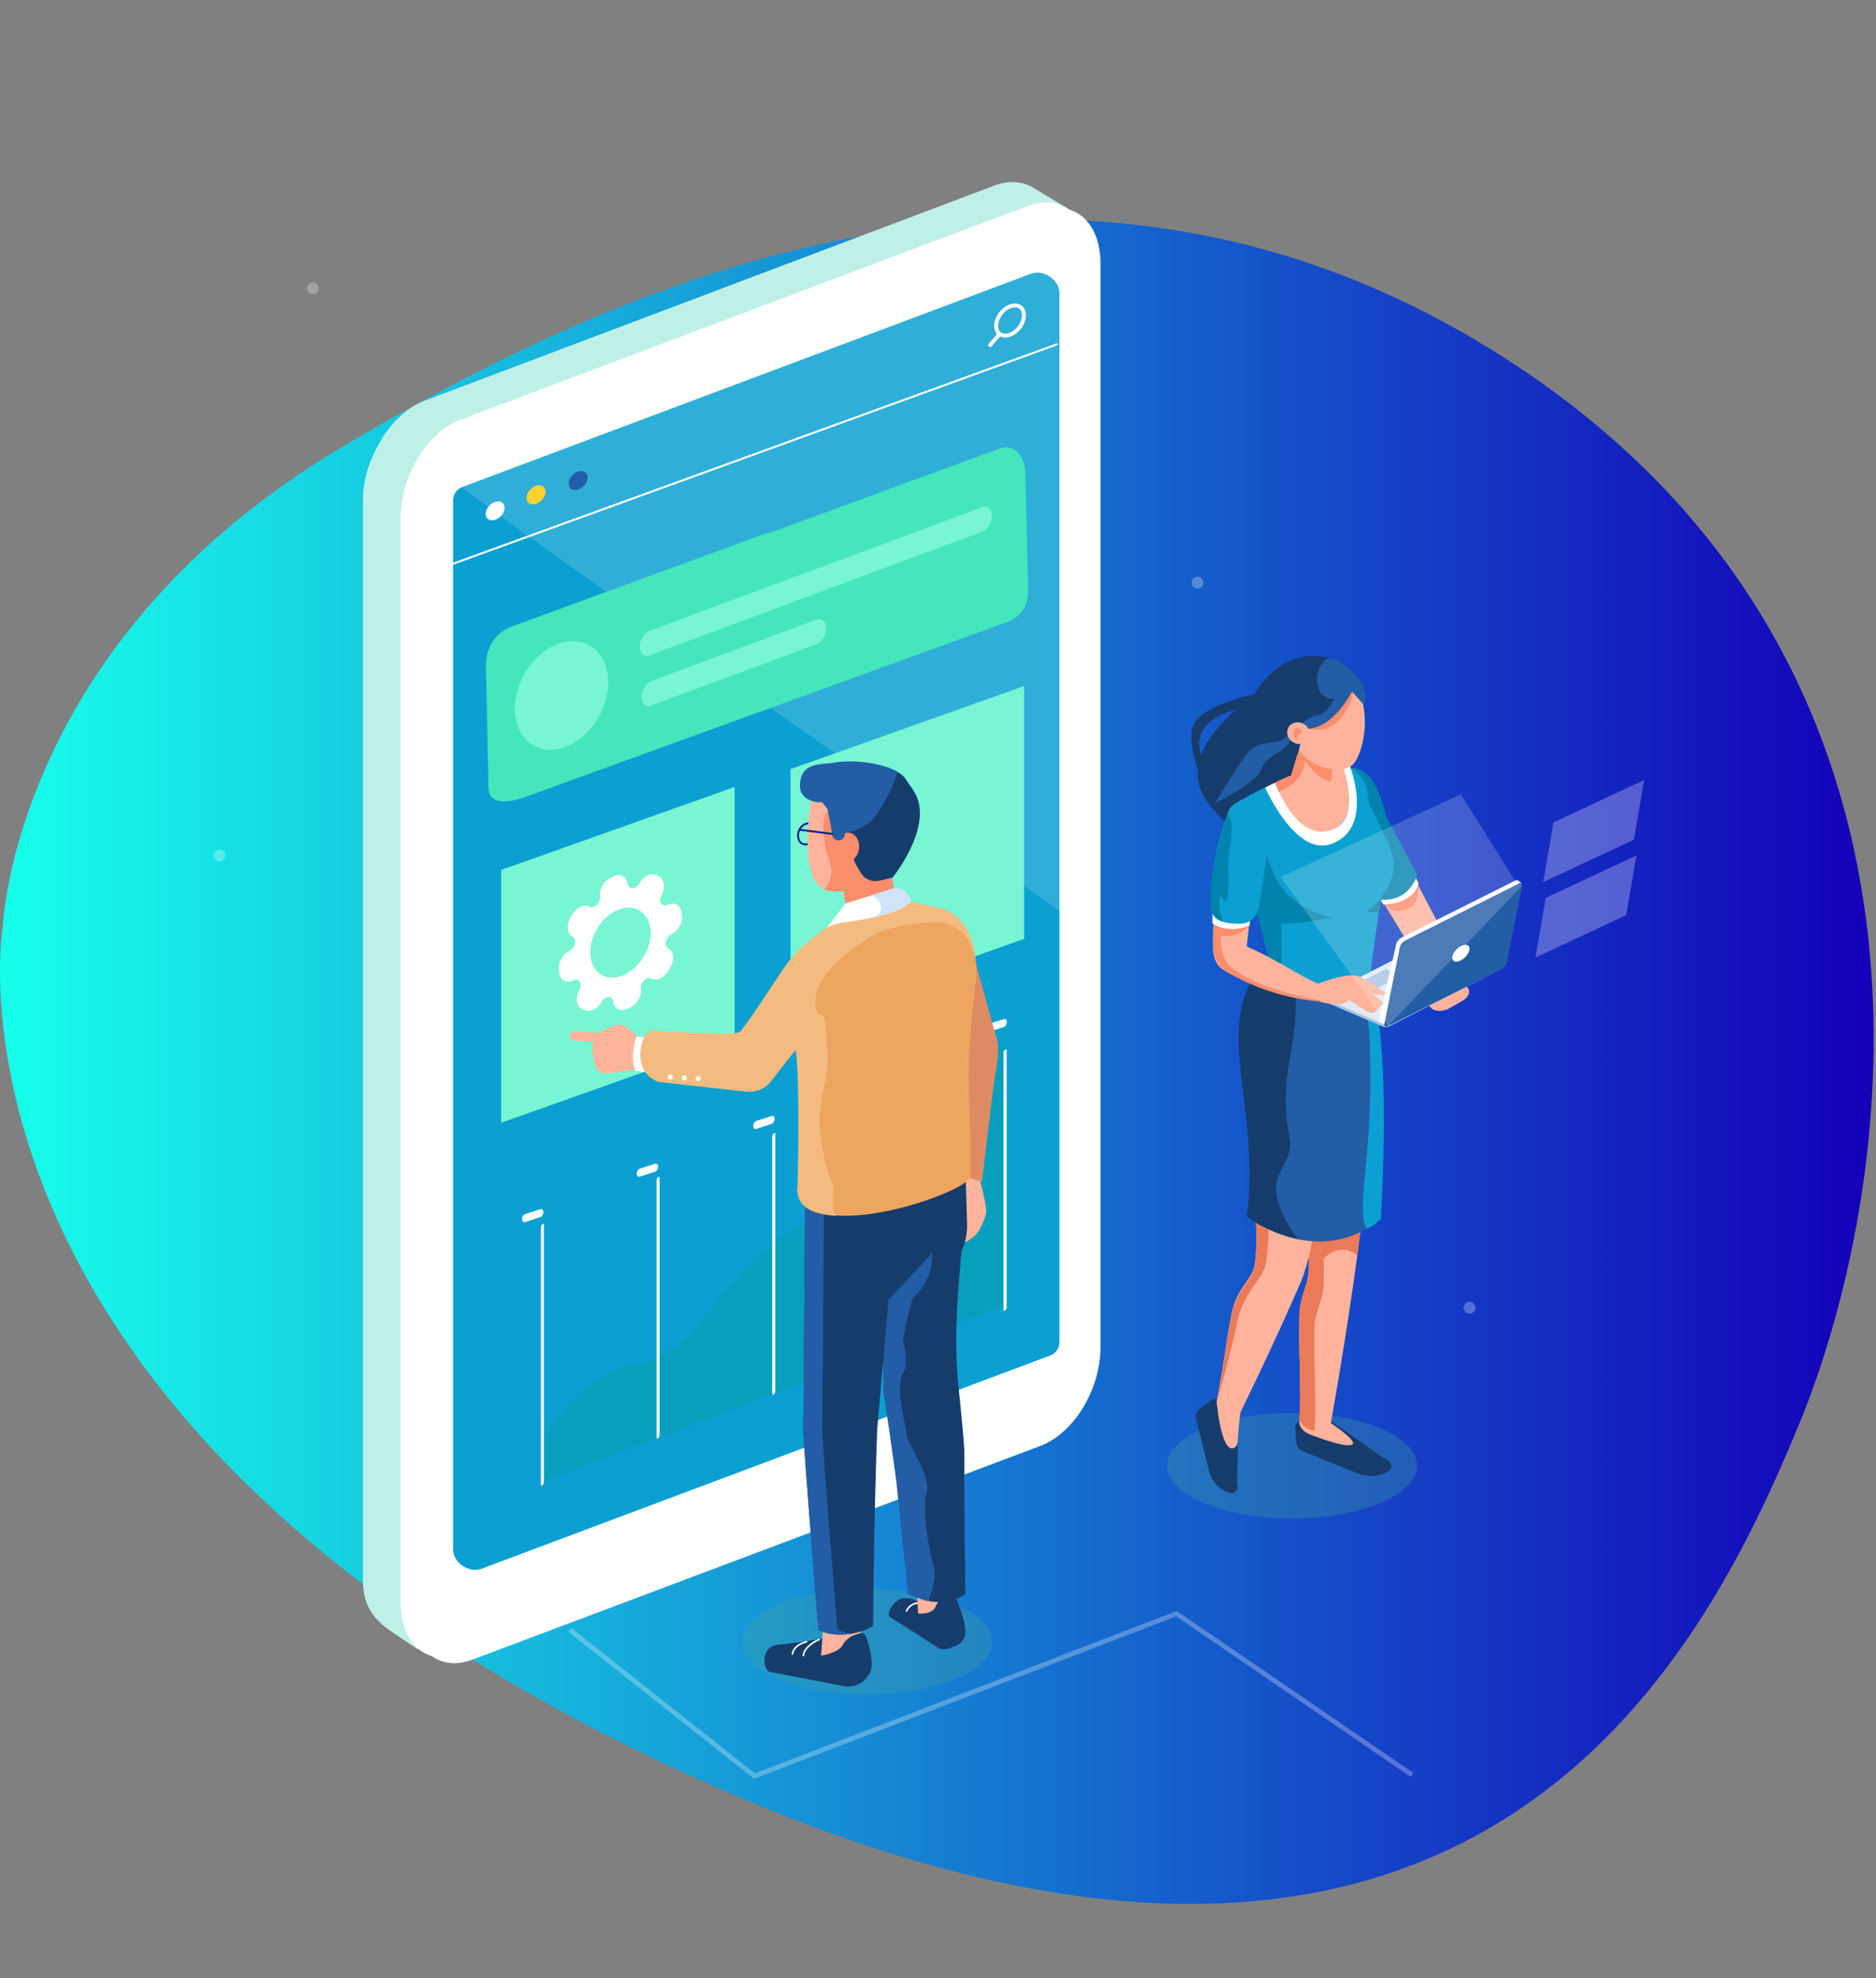 <?xml version="1.0" encoding="utf-8"?>
<!-- Generator: Adobe Illustrator 16.0.0, SVG Export Plug-In . SVG Version: 6.00 Build 0)  -->
<!DOCTYPE svg PUBLIC "-//W3C//DTD SVG 1.1//EN" "http://www.w3.org/Graphics/SVG/1.1/DTD/svg11.dtd">
<svg version="1.1" id="Ebene_1" xmlns="http://www.w3.org/2000/svg" xmlns:xlink="http://www.w3.org/1999/xlink" x="0px" y="0px"
	 width="740px" height="780px" viewBox="0 0 740 780" enable-background="new 0 0 740 780" xml:space="preserve">
<rect x="0" y="0" width="740" height="780" fill="#808080" stroke="none"/>
<linearGradient id="SVGID_1_" gradientUnits="userSpaceOnUse" x1="4.882812e-04" y1="418.631" x2="739.075" y2="418.631">
	<stop  offset="0" style="stop-color:#17FFEB"/>
	<stop  offset="1" style="stop-color:#1400B9"/>
</linearGradient>
<path fill-rule="evenodd" clip-rule="evenodd" fill="url(#SVGID_1_)" d="M1.053,365.658c0,0-33.182,196.394,272.983,335.301
	c306.162,138.91,397.512-47.22,435.545-139.193c38.033-91.973,70.265-297.874-112.064-418.011
	c-182.33-120.137-369.482-22.32-461.513,31.864C5.059,252.712,1.053,365.658,1.053,365.658z"/>
<g>
	<path fill="none" stroke="#FFFFFF" stroke-width="2.33" stroke-miterlimit="10" d="M237.916,522.448"/>
</g>
<path fill="#BEF0E8" d="M143.162,197.244c0-8.49,2.95-17.244,7.665-24.407l-0.118-0.08c4.379-6.776,10.339-12.167,16.904-14.628
	l224.493-84.157c5.679-2.127,10.9-1.726,15.04,0.678l13.607,8.606l-4.298,438.786c0,0.284-0.039,0.473-0.106,0.592
	c-0.082,16.284-10.948,33.504-24.346,38.524L164.762,650.34L155,643.764c-7.424-5.025-11.837-10.178-11.837-20.927V197.244z"/>
<path fill="#BEF0E8" d="M305.62,278.836c0,0,122.923,269.099,122.511,252.402l-6.116-448.516l-14.553-8.783
	c-4.246-2.479-9.53-2.916-15.214-0.771l-224.717,84.829c-6.572,2.48-12.458,7.959-16.713,14.861L305.62,278.836z"/>
<path fill="#FFFFFF" d="M181.851,652.235l223.94-84.238c13.448-5.042,23.796-22.455,23.796-38.795V101.588
	c0-16.337-10.615-25.453-24.062-20.412l-223.816,84.259c-13.448,5.042-23.673,22.474-23.673,38.812v427.616
	C158.035,648.202,168.403,657.276,181.851,652.235z"/>
<path fill="#FFFFFF" d="M186.341,654.43l223.94-84.239c13.447-5.039,23.799-22.456,23.799-38.792V103.783
	c0-16.338-10.618-25.452-24.064-20.412L186.199,167.63c-13.448,5.041-23.673,22.474-23.673,38.812V634.06
	C162.525,650.396,172.894,659.473,186.341,654.43z"/>
<path fill="#0BA0D1" d="M178.706,197.37c0-2.453,1.436-4.502,3.767-5.376l224.126-84.019c5.021-1.883,11.301,2.37,11.301,7.654
	v370.679l0,0v42.86c0,2.452-1.437,4.501-3.769,5.374l-224.125,84.021c-5.023,1.883-11.301-2.37-11.301-7.653V240.228l0,0V197.37z"/>
<path opacity="0.15" fill="#FFFFFF" d="M182.472,191.994l97.332-36.486l126.795-47.532c5.021-1.883,11.301,2.37,11.301,7.654
	v243.527C417.899,359.157,180.141,192.868,182.472,191.994z"/>
<line fill="none" stroke="#FFFFFF" stroke-width="0.791" stroke-linecap="round" stroke-linejoin="round" stroke-miterlimit="10" x1="416.878" y1="135.785" x2="178.68" y2="222.311"/>
<path fill="#225DA6" d="M224.306,190.89c0.122,1.916,1.896,2.833,3.96,2.049c2.064-0.784,3.639-2.972,3.516-4.888
	c-0.123-1.917-1.897-2.833-3.961-2.05C225.757,186.785,224.183,188.973,224.306,190.89z"/>
<path fill="#FED32E" d="M207.706,196.523c0.122,1.916,1.896,2.833,3.959,2.049c2.065-0.784,3.64-2.973,3.517-4.888
	c-0.123-1.915-1.896-2.833-3.961-2.049C209.157,192.419,207.583,194.607,207.706,196.523z"/>
<path fill="#FFFFFF" d="M191.578,202.856c0.123,1.916,1.896,2.833,3.961,2.048c2.064-0.783,3.638-2.972,3.515-4.887
	c-0.122-1.916-1.896-2.833-3.959-2.049C193.029,198.752,191.455,200.94,191.578,202.856z"/>
<path fill="none" stroke="#FFFFFF" stroke-width="1.53" stroke-linecap="round" stroke-linejoin="round" stroke-miterlimit="10" d="
	M392.933,128.477c0,3.087,2.454,4.661,5.479,3.514c3.027-1.146,5.481-4.579,5.481-7.666c0-3.088-2.454-4.661-5.481-3.515
	C395.387,121.957,392.933,125.389,392.933,128.477z"/>
<line fill="none" stroke="#FFFFFF" stroke-width="1.53" stroke-linecap="round" stroke-linejoin="round" stroke-miterlimit="10" x1="393.879" y1="132.214" x2="390.557" y2="136.083"/>
<ellipse opacity="0.32" fill="#42A19E" cx="509.657" cy="577.951" rx="49.308" ry="20.797"/>
<ellipse opacity="0.32" fill="#42A19E" cx="342.044" cy="647.357" rx="49.307" ry="20.797"/>
<g>
	<path fill="#163C6B" d="M487.979,584.41l0.54-26.567c-0.622-2.505-3.983-3.023-6.655-5.368c-1.201-1.054-2.912-1.156-4.087-0.3
		l-2.534,1.848c-3.76,2.534-3.956,3.287-3.134,6.596l4.872,19.643c0.82,3.309,3.787,6.881,6.594,7.939l0.795,0.301
		C487.175,589.558,488.8,587.719,487.979,584.41z"/>
	<path fill="#FFB39C" d="M479.965,553.096c0,0,1.453,16.95,5.608,17.982c0,0,2.664,0.657,2.749-3.637
		c0.09-4.29,1.199-12.607,1.199-12.607L479.965,553.096z"/>
	<path fill="#163C6B" d="M545.707,574.854l-20.405-14.328c-2.605-1.051-8.126-1.191-11.759-0.51
		c-1.63,0.305-2.701,1.602-2.604,3.068l0.213,3.159c0.124,4.556,0.688,5.178,4.126,6.567l20.42,8.244
		c3.439,1.388,8.343,1.229,10.895-0.354l0.724-0.449C549.871,578.674,549.147,576.241,545.707,574.854z"/>
	<path fill="#FFB39C" d="M512.536,560.797c0.215,5.771,11.947,7.85,12.171,1.993c11.732-67.184,16.062-104.079,18.783-161.544
		l-35.906-30.225c2.896,49.879,9.465,88.495,8.576,131.562c-0.115,5.582-3.219,10.367-3.528,15.734
		C511.989,529.462,513.499,549.95,512.536,560.797z"/>
	<path fill="#EB7A59" d="M518.588,522.374c0.311-5.366,3.412-10.151,3.527-15.734c0.893-43.066-5.678-81.681-8.576-131.561
		l-5.955-5.957c2.896,49.879,9.465,88.495,8.576,131.562c-0.115,5.581-3.219,10.366-3.528,15.734
		c-0.643,11.144,0.867,31.633-0.096,42.479c0.107,2.86,3.042,4.812,6.006,5.341C519.397,553.25,517.957,533.312,518.588,522.374z"/>
	<path fill="#FFB39C" d="M480.113,551.643c-1.276,5.064,5.924,9.961,9.146,5.412c9.687-19.949,16.778-35.319,23.373-50.393
		c4.997-11.418,6.069-25.068,8.162-38.771c4.997-32.685-28.777-40.932-27.092-7.712c0.688,13.577,2.963,24.461,1.291,38.011
		c-0.81,6.558-7.075,9.021-9.241,20.035C483.552,529.413,483.119,535.659,480.113,551.643z"/>
	<path fill="#EB7A59" d="M487.959,521.619c2.496-12.695,10.623-16.917,11.557-24.473c1.928-15.616,0.361-25.823-0.43-41.469
		c-0.318-6.27,0.463-11.249,1.962-15.043c-4.548,2.507-7.906,8.961-7.346,20.002c0.688,13.576,2.963,24.463,1.291,38.01
		c-0.81,6.557-7.075,9.021-9.241,20.038c-2.2,11.188-2.633,17.433-5.639,33.418C479.389,554.971,485.527,533.979,487.959,521.619z"
		/>
	<path fill="#FFB39C" d="M516.16,565.386c0,0,14.59,5.952,17.23,4.208c2.23-1.469-8.564-8.524-8.564-8.524L516.16,565.386z"/>
	<path fill="#EB7A59" d="M535.374,495.188c0,0-5.493-6.28-13.595,1.313l-1.651-2.271l2.07-10.683l14.541,0.994L535.374,495.188z"/>
	<polygon fill="#FFB39C" points="548.335,328.029 572.845,374.685 563.413,385.024 530.967,331.699 	"/>
	<path fill="#FA8D6C" d="M546.035,356.447l13.355-6.823c0,0,1.092,7.275-4.863,9.114
		C548.572,360.578,546.035,356.447,546.035,356.447z"/>
	<path fill="#FFFFFF" d="M545.667,356.649c0,0,11.518,0.302,13.894-8.333l-3.554-7.151l-14.975,7.899L545.667,356.649z"/>
	<path fill="#163C6B" d="M495.021,273.757c0,0-18.972,3.712-23.629,10.978c-4.655,7.266,3.58,25.189,3.58,25.189v-9.362
		c0,0-10.96-18.007,19.306-21.954C514.6,275.958,495.021,273.757,495.021,273.757z"/>
	<path fill="#163C6B" d="M494.667,274.31c0,0-31.296,20.261-19.694,39.884c11.604,19.624,43.053,28.074,43.053,28.074l12.782-65.913
		L494.667,274.31z"/>
	<path fill="#0283AD" d="M532.729,302.812c6.919-0.488,11.165,7.112,14.107,19.229l12.181,22.889c0,0-3.799,15.53-23.178,7.669
		C509,341.711,532.729,302.812,532.729,302.812z"/>
	<path fill="#225DA6" d="M500.873,386.02c-14.836,25.338-2.895,49.202-9.068,93.644c0,0,27.561,21.592,52.854,0.972l-1.169-95.86
		L500.873,386.02z"/>
	<path fill="#0BA0D1" d="M539.022,484.542c4.03-1.706,3.712-2.422,5.637-3.907c1.997-37.242,2.009-70.641-3.99-97.996l-5.47,1.807
		c5.33,17.12,5.33,22.573,5.33,43.55C540.529,457.378,535.069,476.427,539.022,484.542z"/>
	<path fill="#163C6B" d="M511.844,488.639c-18.447-26.579-0.674-25.989-3.224-40.072c-5.293-29.213,6.014-35.92,1.334-66.311
		l-9.081-4.216c-25.178,22.655-2.895,57.182-9.068,101.623C491.805,479.663,497.795,485.06,511.844,488.639z"/>
	<path fill="#0BA0D1" d="M540.696,384.092c0.069-4.438,2.54-18.93,3.613-27.335c1.002-7.853,5.835-6.688,4.14-16.259
		c-0.222-5.223-8.122-18.642-8.524-22.456c-0.634-6.031,0.413-12.423-12.272-18.36l-5.576,1.209
		c-2.659,0.575-5.231,1.438-7.652,2.559c-25.86,11.977-31.495,12.562-29.694,27.707c0.292,7.788,4.93,1.729,6.326,6.885
		c2.679,9.897,13.125,19.97,9.443,37.323c-0.743,3.501-3.486,5.886-0.366,8.211C513.653,393.645,540.51,395.632,540.696,384.092z"/>
	<g>
		<path fill="#FF5CAB" d="M543.592,384.016C543.608,384.391,543.627,383.99,543.592,384.016L543.592,384.016z"/>
		<path fill="#0BA0D1" d="M549.566,338.996c-0.221-5.225-9.479-20.067-9.881-23.881l-0.038,2.393
			c0.44,4.188,6.489,14.324,6.733,20.06c1.596,9.013-2.438,17.251-2.438,17.251S551.007,347.131,549.566,338.996z"/>
	</g>
	<path fill="#0283AD" d="M498.812,332.104l-5.411,18.793l7.098,27.206l5.038,3.534v-23.84
		C501.77,350.348,500.172,341.313,498.812,332.104z"/>
	<path fill="#FFB39C" d="M576.851,394.658l-5.154,2.934c-2.516,1.431-5.757,1.359-7.198-0.157l-1.01-1.066
		c-1.443-1.52-0.565-3.936,1.955-5.37l5.155-2.932c2.516-1.433,5.757-1.362,7.199,0.16l1.009,1.062
		C580.251,390.81,579.37,393.227,576.851,394.658z"/>
	<path fill="#A8C4E5" d="M521.7,394.367l-0.152-1.096l1.829,0.524l0.271-0.699l40.703-20.847c0.488-0.249,1.422-0.231,2.072,0.046
		l20.138,8.564l-0.034-0.244l3.651,1.092l0.173,1.165h-0.025c-0.026,0.112-0.119,0.22-0.284,0.305l-42.357,21.692
		c-0.489,0.251-1.421,0.23-2.073-0.047l-23.325-9.92c-0.354-0.153-0.555-0.348-0.583-0.536H521.7z"/>
	<path fill="#E1EAF4" d="M547.538,403.712l42.354-21.693c0.492-0.25,0.359-0.684-0.291-0.959l-23.324-9.921
		c-0.65-0.275-1.585-0.296-2.075-0.046l-42.355,21.693c-0.49,0.251-0.358,0.683,0.291,0.96l23.325,9.92
		C546.114,403.941,547.046,403.964,547.538,403.712z"/>
	<path fill="#A8C4E5" d="M542.392,390.091l10.252-5.25c0.117-0.061,0.086-0.164-0.069-0.231l-5.646-2.403
		c-0.159-0.066-0.385-0.069-0.503-0.01l-10.251,5.251c-0.117,0.06-0.086,0.163,0.072,0.229l5.644,2.403
		C542.047,390.147,542.271,390.151,542.392,390.091z"/>
	<path fill="#FFB39C" d="M524.032,394.55c-15.183-0.601-28.784-4.721-41.035-11.859c-3.294-1.919-4.43-5.153-4.509-8.837
		c-0.179-8.444,0.692-24.609,3.546-27.048l11.071,14.017l-1.301,12.399c14.313,6.303,23.004,13.355,31.747,16.01L524.032,394.55z"/>
	<path fill="#FA8D6C" d="M485.65,381.467c-2.965-2.407-4.041-7.361-4.121-11.047c-0.127-5.953-0.112-15.154,0.905-20.92
		l-0.959-1.098c-2.854,2.439-2.954,17.423-2.772,25.866c0.078,3.686,2.162,7.159,5.456,9.08
		c12.249,7.136,25.851,11.26,41.035,11.859C525.194,395.207,498.377,391.801,485.65,381.467z"/>
	<path fill="#FFB39C" d="M500.152,310.022c0,0,10.006,23.979,24.542,17.732c14.537-6.247,4.004-27.938,4.004-27.938
		S513.603,302.923,500.152,310.022z"/>
	<path fill="#FFB39C" d="M516.666,315.376l0.981,0.199c3.309,0.664,6.366-1.348,6.79-4.475l2.393-17.622
		c0.427-3.123-1.937-6.225-5.246-6.891l-0.98-0.196c-3.311-0.667-6.364,1.347-6.791,4.471l-4.936,16.404
		C508.453,310.389,513.358,314.712,516.666,315.376z"/>
	<path fill="#FFB39C" d="M519.924,387.897c0,0,11.241-4.514,15.787-2.976c3.338,1.128,8.518,4.938,11.036,6.883
		c0.419,0.324,0.162,0.96-0.354,0.878l-4.894-0.772l4.146,3.374l-2.302,2.958c-0.976,1.247-2.792,1.502-4.198,0.587l-7.15-4.642
		c0,0-0.93,3.355-10.688,1.007C519.014,394.642,519.924,387.897,519.924,387.897z"/>
	<path fill="#FFFFFF" d="M548.852,380.945c0.187-0.924,1.119-2.065,2.081-2.545l44.764-22.408c0.399-0.2,0.74-0.252,0.989-0.184
		l0.001-0.002l0.009,0.004c0.089,0.026,0.166,0.066,0.229,0.122l1.477,1.104l-1.347-0.005l-4.316,21.435
		c-0.184,0.922-1.117,2.064-2.079,2.546l-42.329,21.186l-1.368,1.27l-0.171,0.302c-0.854,0.197-2.897-0.795-2.897-0.795
		L548.852,380.945z"/>
	<path fill="#FFFFFF" d="M550.757,372.237c0.188-0.925,1.118-2.064,2.082-2.546l44.764-22.408c0.399-0.2,0.74-0.251,0.987-0.183
		l0.003-0.001l0.009,0.003c0.089,0.026,0.166,0.066,0.229,0.122l1.477,1.105l-1.346-0.007l-4.317,21.437
		c-0.185,0.922-1.117,2.063-2.08,2.545l-42.328,21.187l-1.368,1.269l-0.171,0.3c-0.854,0.197-2.897-0.792-2.897-0.792
		L550.757,372.237z"/>
	<path fill="#225DA6" d="M599.03,348.453l-44.764,22.405c-0.965,0.483-1.896,1.623-2.082,2.548l-4.364,21.67
		c-0.003,0.017-0.002,0.028-0.003,0.043l-1.747,8.675c-0.188,0.925,0.442,1.283,1.406,0.802l44.762-22.407
		c0.965-0.481,1.896-1.62,2.085-2.546l4.363-21.671c0.001-0.017,0-0.029,0.004-0.044l1.747-8.676
		C600.622,348.329,599.993,347.97,599.03,348.453z"/>
	<path fill="#FFFFFF" d="M572.849,377.596c-0.053,1.577,1.433,2.089,3.312,1.144c1.88-0.948,3.443-2.993,3.494-4.571
		c0.048-1.577-1.436-2.089-3.314-1.144C574.46,373.973,572.896,376.018,572.849,377.596z"/>
	<path fill="#FFFFFF" d="M502.931,308.69c0,0,8.813,24.726,23.328,18.162c11.261-5.095,3.093-25.547,3.093-25.547l3.035,0.586
		c0,0,9.723,24.012-6.721,30.72c-14.47,5.903-26.603-22.066-26.603-22.066L502.931,308.69z"/>
	<path fill="#FFB39C" d="M509.896,265.013c2.989-4.798,7.546-5.638,11.775-2.878c4.146-1.683,9.153,0.793,12.844,7.07
		c5.142,8.743,4.63,20.879,1.422,28.5c-1.741,4.13-3.781,7.004-13.662,5.281c-6.696-1.284-10.464-3.248-14.254-9.691
		C502.881,284.554,505.537,272.013,509.896,265.013z"/>
	<path fill="#FA8D6C" d="M525.666,303.258c0,0-7.955-0.153-13.458-7.663c0,0,5.485,11.348,12.791,12.591L525.666,303.258z"/>
	<path fill="#FA8D6C" d="M502.931,308.69c0,0,1.935-1.329,6.382-2.873l3.626-12.395c0,0-1.718,2.509,2.091,6.292l-0.669,2.517
		c-0.9,3.394-3.071,6.26-6.088,8.043l-3.863,1.93L502.931,308.69z"/>
	<path fill="#0283AD" d="M499.667,337.567c3.559,8.472,5.87,19.304,25.861,24.332c0,0-17.698,3.468-22.216,1.93
		C498.796,362.292,499.667,337.567,499.667,337.567z"/>
	<path fill="#0283AD" d="M545.055,353.449c0,0-0.528,0.648-0.688,0.869c-0.774,1.088-3.278,4.361-5.847,5.177l5.373,0.354"/>
	<path fill="#FA8D6C" d="M516.056,287.249c0,0,10.116,3.986,16.331-9.62c0,0,2.207-4.667,1.265-6.647
		C532.708,269.001,516.056,287.249,516.056,287.249z"/>
	<path fill="#163C6B" d="M533.304,272.581c-11.881,18.376-18.798,13.102-19.084,15.971c0,0-2.007,7.624-2.012,7.642
		c-1.204,5.7-6.991,3.383-12.554,5.23l-0.017,0.006c0,0-18.255-21.125,4.434-38.095c15.353-11.483,36.595-0.176,34.297,14.935
		L533.304,272.581z"/>
	<path fill="#225DA6" d="M479.14,316.857c0,0,17.083-8.381,18.589-13.811c1.502-5.432,9.755-6.092,11.721-12.14l6.606-3.657
		c0,0,9.006,0.761,17.248-14.667c0,0,1.654-2.155-2.261-1.574c-3.914,0.582-6.17,10.504-11.061,10.916
		c-4.89,0.409-10.407,7.376-14.104,9.734c-3.699,2.357-9.844-0.708-14.921,6.662C485.879,305.69,479.14,316.857,479.14,316.857z"/>
	<path fill="#FFB39C" d="M508.361,290.965c1.252,2.125,3.987,3.017,6.11,1.991c2.125-1.025,2.833-3.581,1.584-5.708
		c-1.25-2.124-3.985-3.017-6.111-1.991C507.821,286.283,507.112,288.839,508.361,290.965z"/>
	<path fill="#FA8D6C" d="M512.948,289.362c0.51-0.37,0.548-1.12,0.073-1.589c-0.672-0.67-1.702-1.305-2.47,0.006
		c-0.775,1.323,0.067,3.019,0.806,4.1c0.135,0.197,0.428,0.075,0.372-0.151c-0.167-0.691-0.17-1.497,0.515-1.906
		C512.528,289.651,512.76,289.497,512.948,289.362z"/>
	<path fill="#225DA6" d="M533.304,272.581l5.064,5.688c0,0,1.53-5.918-3.147-11.622c0,0-4.981-5.981-10.361-6.973
		c-5.38-0.996-9.83,17.166,3.085,15.947L533.304,272.581z"/>
	<path fill="#FA8D6C" d="M480.392,365.577l12.424-0.635c0,0-4.892,5.957-12.272,3.801L480.392,365.577z"/>
	<path fill="#FFFFFF" d="M478.25,364.086c0,0,5.786,4.489,14.674,0.833l0.511-6.399l-15.185-1.077V364.086z"/>
	<path fill="#0BA0D1" d="M500.625,331.852l-4.078,25.862c-0.585,3.713-3.424,6.383-6.93,6.52
		c-5.195,0.202-11.879-0.716-11.887-6.777c-0.032-16.753,3.764-29.811,6.751-37.482c1.295-3.329,4.996-4.116,9.148-6.708
		c0.671-0.42,0.195,3.281,0.94,3.825l0,0C499.111,320.393,501.51,326.236,500.625,331.852z"/>
	<path fill="#0283AD" d="M484.481,319.975c0,0-8.526,23.151-6.751,38.304c0,0-0.027,4.034,4.845,5.223c0,0-1.71-3.629-1.593-8.224
		c0.119-4.596,2.071,1.621,2.78-0.043c0.711-1.662,1.077-7.811,0.719-12.105c-0.362-4.293,2.288-16.585,1.008-19.49
		C484.209,320.735,484.481,319.975,484.481,319.975z"/>
</g>
<polyline opacity="0.19" fill="#FFFFFF" points="597.603,347.283 576.25,313.235 505.202,345.82 547.477,404.596 600.438,349.251 
	"/>
<polygon opacity="0.28" fill="#FFFFFF" points="644.505,331.114 608.737,347.821 612.775,324.278 648.542,307.57 "/>
<polygon opacity="0.28" fill="#FFFFFF" points="641.469,360.861 605.7,377.568 609.737,354.026 645.508,337.319 "/>
<g>
	<path opacity="0.32" fill="#009C98" d="M213.949,569.149c0,0,10.092-21.439,28.702-28.646c14.228-5.507,6.749,0.692,23.816-9.476
		c10.064-5.996,25.692-36.993,50.519-48.317c44.954-20.498,60.625-74.139,80.161-69.792V514.66l-183.198,69.785V569.149z"/>
	<g>
		<g>
			<path fill="#FFFFFF" d="M213.949,585.613c-0.332,0.25-0.6,0.184-0.6-0.148V483.822c0-0.33,0.269-0.801,0.6-1.05
				c0.332-0.248,0.601-0.182,0.601,0.15v101.644C214.549,584.896,214.28,585.364,213.949,585.613z"/>
		</g>
	</g>
	<g>
		<g>
			<path fill="#FFFFFF" d="M259.579,567.066c-0.331,0.248-0.601,0.182-0.601-0.148V465.271c0-0.33,0.27-0.801,0.601-1.049
				c0.332-0.249,0.6-0.183,0.6,0.149v101.645C260.179,566.349,259.91,566.818,259.579,567.066z"/>
		</g>
	</g>
	<g>
		<g>
			<path fill="#FFFFFF" d="M305.208,549.789c-0.331,0.248-0.6,0.182-0.6-0.148V447.998c0-0.333,0.269-0.803,0.6-1.05
				c0.333-0.25,0.602-0.184,0.602,0.148v101.643C305.809,549.071,305.54,549.541,305.208,549.789z"/>
		</g>
	</g>
	<g>
		<g>
			<path fill="#8123B0" d="M350.838,532.49c-0.332,0.249-0.6,0.183-0.6-0.149V430.697c0-0.331,0.268-0.798,0.6-1.05
				c0.331-0.247,0.601-0.183,0.601,0.151v101.643C351.439,531.771,351.169,532.242,350.838,532.49z"/>
		</g>
	</g>
	<g>
		<g>
			<path fill="#FFFFFF" d="M396.467,516.766c-0.331,0.248-0.602,0.182-0.602-0.147V414.976c0-0.335,0.271-0.804,0.602-1.052
				c0.332-0.248,0.603-0.182,0.603,0.149v101.643C397.069,516.048,396.799,516.519,396.467,516.766z"/>
		</g>
	</g>
	<path fill="#FFFFFF" d="M395.936,404.984l-6.017,1.944c-0.664,0.215-1.209-0.312-1.209-1.174l0,0c0-0.86,0.545-1.742,1.209-1.957
		l6.017-1.943c0.666-0.215,1.211,0.314,1.211,1.173l0,0C397.146,403.89,396.602,404.771,395.936,404.984z"/>
	<path fill="#AFB0E0" d="M349.628,424.427l-6.018,1.944c-0.667,0.215-1.21-0.315-1.21-1.174l0,0c0-0.862,0.543-1.743,1.21-1.956
		l6.018-1.944c0.665-0.214,1.21,0.312,1.21,1.172l0,0C350.838,423.333,350.293,424.211,349.628,424.427z"/>
	<path fill="#FFFFFF" d="M304.338,443.2l-6.018,1.944c-0.665,0.215-1.21-0.312-1.21-1.173l0,0c0-0.862,0.545-1.743,1.21-1.958
		l6.018-1.945c0.665-0.214,1.21,0.316,1.21,1.174l0,0C305.548,442.105,305.003,442.985,304.338,443.2z"/>
	<path fill="#FFFFFF" d="M258.395,462.015l-6.018,1.946c-0.665,0.215-1.21-0.314-1.21-1.174l0,0c0-0.861,0.545-1.742,1.21-1.957
		l6.018-1.943c0.665-0.215,1.21,0.312,1.21,1.173l0,0C259.604,460.92,259.06,461.801,258.395,462.015z"/>
	<path fill="#FFFFFF" d="M213.13,479.933l-6.017,1.942c-0.666,0.214-1.211-0.313-1.211-1.174l0,0c0-0.86,0.545-1.74,1.211-1.955
		l6.017-1.946c0.667-0.215,1.21,0.314,1.21,1.174l0,0C214.34,478.835,213.796,479.717,213.13,479.933z"/>
</g>
<path fill="#45E6BB" d="M201.806,247.075l99.676-36.535c0.766-0.28,1.511-0.423,2.23-0.462l90.502-33.172
	c5.457-2,10.067,2.372,10.242,9.716l0.886,37.06c0.002,0.039,0.005,0.078,0.005,0.116l0.219,9.18
	c0.138,5.663-3.011,10.373-8.202,12.275c0,0-68.028,24.711-97.852,35.535c-0.164,0.06-0.331,0.091-0.494,0.139
	c-16.894,6.136-67.601,24.554-92.238,33.496c-6.21,2.254-13.931,2.991-14.092-3.775l-0.99-47.642
	C191.519,255.506,195.372,249.435,201.806,247.075z"/>
<path fill="#78F5D3" d="M219.984,253.96c10.154-3.805,19.066,2.191,19.907,13.395c0.841,11.201-6.708,23.367-16.862,27.17
	c-10.153,3.805-19.066-2.19-19.907-13.395C202.281,269.929,209.83,257.763,219.984,253.96z"/>
<path fill="#78F5D3" d="M256.194,258.425l131.237-48.752c2.112-0.785,3.843-3.603,3.843-6.261l0,0c0-2.658-1.73-4.191-3.843-3.406
	l-131.237,48.752c-2.114,0.786-3.842,3.603-3.842,6.261l0,0C252.352,257.678,254.08,259.212,256.194,258.425z"/>
<path fill="#78F5D3" d="M256.925,278.201l65.099-24.182c2.113-0.787,3.842-3.605,3.842-6.263l0,0c0-2.658-1.729-4.189-3.842-3.405
	l-65.099,24.182c-2.113,0.787-3.842,3.604-3.842,6.261l0,0C253.083,277.453,254.812,278.987,256.925,278.201z"/>
<polygon fill="#78F5D3" points="197.666,343.045 197.666,442.737 289.781,410.004 289.781,310.31 "/>
<polygon fill="#78F5D3" points="311.848,303.253 311.848,402.949 403.964,370.216 403.964,270.52 "/>
<circle opacity="0.28" fill="#FFFFFF" cx="123.425" cy="113.666" r="2.326"/>
<circle opacity="0.28" fill="#FFFFFF" cx="579.656" cy="515.646" r="2.326"/>
<circle opacity="0.28" fill="#FFFFFF" cx="86.551" cy="337.319" r="2.326"/>
<circle opacity="0.28" fill="#FFFFFF" cx="472.395" cy="229.754" r="2.326"/>
<path fill="#FFFFFF" d="M220.462,382.3l0.184,1.445c0.356,2.811,2.777,4.092,5.405,2.86l0,0c2.323-1.089,3.866,1.369,2.447,3.893
	l0,0c-1.606,2.859-1.197,6.081,0.913,7.199l1.086,0.573c2.11,1.116,5.125-0.295,6.73-3.152c1.42-2.526,4.384-2.598,4.7-0.115
	c0.356,2.811,2.775,4.089,5.404,2.856l1.353-0.631c2.628-1.233,4.47-4.511,4.114-7.322l0,0c-0.314-2.483,2.335-5.042,4.2-4.056l0,0
	c2.11,1.115,5.124-0.296,6.73-3.156l0.827-1.471c1.607-2.857,1.198-6.081-0.913-7.197l0,0c-1.864-0.987-1.083-4.534,1.24-5.623
	c2.627-1.23,4.469-4.51,4.113-7.319l-0.184-1.447c-0.356-2.813-2.776-4.092-5.405-2.859l0,0c-2.323,1.088-3.866-1.37-2.447-3.896
	l0,0c1.606-2.857,1.197-6.081-0.913-7.197l-1.086-0.575c-2.111-1.114-5.124,0.295-6.73,3.157h-0.001
	c-1.418,2.525-4.384,2.597-4.698,0.115l0,0c-0.357-2.813-2.777-4.092-5.406-2.861l-1.353,0.634c-2.629,1.233-4.47,4.511-4.114,7.322
	l0,0c0.315,2.482-2.334,5.042-4.199,4.055l0,0c-2.111-1.114-5.124,0.296-6.731,3.157l-0.827,1.469
	c-1.606,2.859-1.198,6.081,0.914,7.199l0,0c1.864,0.985,1.083,4.535-1.24,5.622l0,0C221.947,376.212,220.106,379.487,220.462,382.3z
	 M232.917,377.228c-0.885-6.976,3.686-15.11,10.209-18.168c6.524-3.057,12.529,0.119,13.415,7.096
	c0.885,6.977-3.687,15.108-10.21,18.166C239.809,387.381,233.802,384.203,232.917,377.228z"/>
<g>
	<g>
		<path fill="#FFB39C" d="M388.437,480.306c-0.681,1.639-1.442,3.457-1.442,3.457c-1.292,2.846-3.694,5.051-6.619,6.104
			c-0.706,0.255-1.412,0.56-2.046,0.925l0.642-5.322c0.003-0.028,0.347-3.405,0.621-6.089c-2.044-4.07-3.968-6.674-3.194-8.924
			l-1.379-1.979c-0.193-0.277-0.224-0.649-0.08-0.966l4.253-9.387c0.352-0.774,1.425-0.817,1.784-0.072
			c0.385,0.804,0.889,1.979,1.455,3.361l2.436-2.572c0,0,3.182,11.575,3.918,16.526c0.008,0.049,0.016,0.108,0.031,0.172
			C389.163,477.136,389.063,478.795,388.437,480.306z"/>
		
			<path fill="none" stroke="#082187" stroke-width="0.75" stroke-linecap="round" stroke-linejoin="round" stroke-miterlimit="10" d="
			M322.477,332.071l-4.151,0.851c-1.892,0.385-3.468-1.014-3.505-3.113l-0.01-0.511c-0.036-2.098,1.481-4.132,3.371-4.52
			l4.153-0.847c1.891-0.389,3.468,1.014,3.505,3.113l0.01,0.509C325.884,329.652,324.368,331.686,322.477,332.071z"/>
		<path fill="#DE8B64" d="M381.782,368.662l11.113,40.006c2.029,5.489-0.333,14.013-1.008,19.824l-4.576,37.492l-22.062-6.698
			c0,0,9.884-77.75,9.934-78.526C375.232,379.986,381.782,368.662,381.782,368.662z"/>
		<g>
			<path fill="#163C6B" d="M374.595,629.328c1.084-0.299,2.221,0.248,2.669,1.281c1.629,3.779,4.974,12.481,2.824,15.796
				c-1.67,2.573-3.207,2.562-5.164,3.376c-1.289,0.537-2.705,0.685-4.082,0.437l-19.491-12.424
				c-2.541-0.533,1.357-7.451,5.111-7.558c5.07-0.146,6.949,2.19,6.949,2.19L374.595,629.328z"/>
			
				<path fill="none" stroke="#FFFFFF" stroke-width="0.648" stroke-linecap="round" stroke-linejoin="round" stroke-miterlimit="10" d="
				M362.275,632.098c0,0-2.99-0.187-4.705,3.113"/>
			<path fill="#FFB39C" d="M361.435,622.69l0.718,13.566c0,0,5.656,0.505,6.889-2.765c0.719-1.902,2.393-3.287,4.353-3.831
				l1.751-0.484l1.667-12.739L361.435,622.69z"/>
		</g>
		<path fill="#163C6B" d="M374.537,459.374l6.265,1.3l0.618,20.505c0.318,4.159-0.41,8.331-2.113,12.137l0,0
			c-1.007,11.456-3.302,32.434-1.34,52.068c1.345,13.492,2.479,24.362,2.432,28.028c-0.111,8.332,0.374,55.196,0.374,55.196
			s-7.945,6.28-19.586,1.036l-11.523-83.017l0.532-75.879L374.537,459.374z"/>
		<g>
			<path fill="#163C6B" d="M338.875,644.133c1.2-0.374,2.35,0.082,2.697,1.063c1.278,3.589,3.782,11.882,1.063,15.291
				c-2.108,2.645-3.321,4.465-8.935,4.553l-29.946-5.773c-2.655-0.339-4.377-10.151,3.481-10.773
				c5.442-0.428,20.229-2.812,20.229-2.812L338.875,644.133z"/>
			<path fill="#FFB39C" d="M325.156,634.17l-1.267,18.684c0,0,6.79-0.937,8.518-4.233c1.007-1.917,2.971-3.398,5.14-4.072
				l1.936-0.603l2.99-13.104L325.156,634.17z"/>
			
				<path fill="none" stroke="#FFFFFF" stroke-width="0.639" stroke-linecap="round" stroke-linejoin="round" stroke-miterlimit="10" d="
				M323.085,646.506c0,0-5.74,2.313-6.188,6.284"/>
			
				<path fill="none" stroke="#FFFFFF" stroke-width="0.639" stroke-linecap="round" stroke-linejoin="round" stroke-miterlimit="10" d="
				M318.156,647.357c0,0-5.141,1.104-5.568,4.889"/>
		</g>
		<path fill="#225DA6" d="M348.451,549.104l-0.183-34.237l18.193-19.376l1.198-1.706c0.521,9.203-3.869,14.442-7.642,18.229
			c-1.484,4.941-2.791,10.394-3.861,16.296c1.03,4.868,1.98,9.994,0.148,12.9c-1.712,2.714-1.411,8.053-0.67,13.117
			c0.742,5.062,1.923,9.849,1.97,11.463c0.096,3.228,9.804,15.849,7.904,22.817c-1.903,6.971,1.115,23.984,2.781,28.744
			c1.667,4.762-2.07,13.998-2.07,13.998c-1.516-0.33-6.204-1.896-8.046-2.725l-4.64-44.711l-2.754-19.831L348.451,549.104z"/>
		<path fill="#163C6B" d="M354.571,465.64l-8.561,98.073c0,0-1.295,33.336-1.619,77.326c-5.178,3.72-16.103,4.908-21.577,1.539
			c0,0-6.144-75.908-5.921-78.355l0.788-99.752L354.571,465.64z"/>
		<path fill="#225DA6" d="M316.893,564.223l0.788-99.752l7.46,0.238l-0.784,99.386c-0.223,2.442,5.922,78.354,5.922,78.354
			c1.487,0.915,3.385,1.484,5.455,1.766c-4.681,0.734-9.726,0.33-12.92-1.637C322.814,642.578,316.671,566.67,316.893,564.223z"/>
		<polygon fill="#FFB39C" points="354.89,362.439 345.059,336.286 329.199,336.822 335.414,364.057 		"/>
		<path fill="#FFB39C" d="M351.687,314.797c0,0,7.208,36.298-23.065,36.274c0,0-12.279,3.647-9.694-27.613
			C321.512,292.196,339.378,306.417,351.687,314.797z"/>
		<path fill="#FA8D6C" d="M325.272,350.757c0,0,8.085-4.881,12.573-13.489l13.747,6.906l2.54,16.126l-19.496,1.962l-1.926-10.867
			C332.71,351.395,327.209,351.998,325.272,350.757z"/>
		<path fill="#225DA6" d="M352.075,345.772l-5.305,1.214c-2.822,0.648-5.737-0.593-7.229-3.072
			c-1.182-1.965-2.379-4.077-2.642-4.972c-0.975-3.32-1.474-2.93-2.299-7.916c-0.328-1.977-4.39-1.343-5.01-4.915
			c-1.142-6.578-8.682-13.329-8.682-13.329s-3.767-1.569-2.648-4.793c1.635-4.711,4.25-3.848,7.715-6.09
			c5.232-3.388,27.101-1.593,31.385,5.428c1.072,1.758,2.536,3.413,3.648,5.5C368.059,326.067,352.075,345.772,352.075,345.772z"/>
		<g>
			<path fill="#163C6B" d="M335.36,328.055L335.36,328.055c4.626-1.058,8.656-3.89,11.192-7.902
				c2.547-4.027,5.594-9.592,7.448-15.556c1.49,0.869,2.667,1.875,3.365,3.021c1.072,1.757,2.535,3.413,3.648,5.499
				c7.048,13.239-8.934,32.945-8.934,32.945l-5.305,1.216c-2.821,0.646-5.737-0.594-7.229-3.074
				c-1.181-1.965-2.378-4.075-2.641-4.971c-0.976-3.32-1.473-2.928-2.3-7.917c-0.29-1.742-3.473-1.46-4.651-3.812
				C331.608,328.257,333.5,328.482,335.36,328.055z"/>
		</g>
		
			<ellipse transform="matrix(-0.999 -0.036 0.036 -0.999 656.621 679.298)" fill="#FA8D6C" cx="334.503" cy="333.663" rx="4.434" ry="5.599"/>
		<path fill="#F4BB81" d="M307.371,394.471c-6.106-16.382,27.357-34.089,27.357-34.089l18.814-6.202l18.502,4.23
			c12.132,4.392,13.251,19.257,12.929,26.834c-0.008,0.127-3.521,28.339-2.957,42.464c0.2,4.984,1.117,34.314,0.566,36.487
			c-1.615,6.345-63.521,23.513-68.062,5.409c0,0,4.521-39.533-0.875-55.6C310.882,405.778,308.978,398.778,307.371,394.471z"/>
		<path fill="#225DA6" d="M315.595,310.688c0.155,3.017,3.357,5.558,7.671,5.667c4.312,0.111,7.871-2.249,7.948-5.269
			c0.076-3.019,2.925-11.291-1.309-10.461C324.55,301.675,315.038,299.857,315.595,310.688z"/>
		<path fill="#FFFFFF" d="M352.561,350.331l-18.942,5.861l-7.451,9.464c2.763-1.129,5.391-1.925,7.747-2.055
			c12.016-1.691,21.541-4.092,25.417-8.098C358.879,353.32,356.515,349.885,352.561,350.331z"/>
		<path fill="#CFE4FA" d="M346.306,354.892c-0.703-0.744-1.558-1.392-2.555-1.835l8.81-2.726c3.954-0.446,6.318,2.989,6.771,5.172
			c-2.537,2.622-7.503,4.552-13.993,6.051c0.012-0.007,0.024-0.015,0.038-0.023C347.699,360.124,348.175,356.863,346.306,354.892z"
			/>
		<path fill="#FA8D6C" d="M325.272,350.757c0,0,4.063-4.67,2.142-10.251c-1.92-5.58-4.161-16.77-1.284-20.138
			c2.878-3.369,5.337,5.903,5.337,5.903l0.55,9.435l4.883,3.237l-0.999,11.309L325.272,350.757z"/>
		<path fill="#225DA6" d="M330.723,331.375L330.723,331.375c1.359,0.034,2.5-1.049,2.533-2.407l0.199-7.806
			c0.036-1.358-1.048-2.499-2.408-2.534l0,0c-1.358-0.033-4.938-2.868-4.973-1.51l2.241,11.724
			C328.282,330.2,329.364,331.339,330.723,331.375z"/>
		<path fill="#EDA65F" d="M322.381,399.445c-5.194-13.936,16.169-27.3,22.665-30.978c1.109-0.628,2.273-1.135,3.489-1.518l0,0
			c6.969-2.192,14.235-3.285,21.541-3.24l2.25,0.015c12.134,4.389,12.971,13.944,12.648,21.521
			c-0.008,0.127-3.521,28.339-2.957,42.464c0.2,4.984,1.117,34.314,0.566,36.487c-1.615,6.345-62.88,27.45-68.062,5.409
			c0,0,11.625-36.501,6.228-52.569C317.986,408.809,323.986,403.753,322.381,399.445z"/>
		<path fill="#F4BB81" d="M321.728,398.245c1.404,3.768,3.088-0.911,3.889,6.077c0.115,1.008,0.776,11.727,0.823,12.815
			c0.341,7.801-3.55,17.704-3.213,25.023c0.712,15.47,5.558,25.863,5.558,25.863c0.113,2.536-1.247,9.907,1.2,11.46
			c-10.355-0.733-15.194-3.913-15.463-9.879c0,0,1.467-42.533-1.069-60.7L321.728,398.245z"/>
		
			<line fill="none" stroke="#082187" stroke-width="0.75" stroke-linecap="round" stroke-linejoin="round" stroke-miterlimit="10" x1="315.307" y1="327.167" x2="328.315" y2="328.842"/>
	</g>
	<g>
		<path fill="#FFB39C" d="M258.515,413.265l-24.915-1.365c0,0-0.414,11.205,4.58,11.278c4.994,0.074,19.951-2.905,19.951-2.905
			L258.515,413.265z"/>
		<path fill="#FFB39C" d="M226.457,410.293l17.111,0.938c0.986,0.055,1.837-0.709,1.893-1.695l0,0
			c0.053-0.986-0.709-1.837-1.696-1.894l-17.112-0.936c-0.986-0.055-1.838,0.707-1.892,1.695l0,0
			C224.707,409.388,225.469,410.24,226.457,410.293z"/>
		<path fill="#FFB39C" d="M253.099,409.92l-5.921-4.905c-1.107-0.918-2.597-1.221-3.972-0.802c-2.952,0.894-7.858,2.66-8.642,4.692
			c-3.599,9.319,5.691,12.304,7.922,6.947C250.151,416.833,255.565,416.195,253.099,409.92z"/>
		<path fill="#FFFFFF" d="M259.013,409.626l-8.044-0.94c0,0-2.722,9.547-0.244,13.58l8.333,1.155L259.013,409.626z"/>
		<path fill="#F4BB81" d="M344.715,364.997c0,0-26.627,5.589-34.074,14.816c-3.362,4.161-14.495,22.254-18.753,27.054
			c-1.598,1.801-34.314-0.54-34.314-0.54c-4.623-0.514-9.409,16.239,2.199,20.295l34.59,3.843c3.415,0.379,6.812-0.859,9.18-3.349
			l18.835-24.124C310.927,386.005,325.143,374.872,344.715,364.997z"/>
		<circle fill="#FFFFFF" cx="264.375" cy="424.72" r="1.005"/>
		<circle fill="#FFFFFF" cx="269.942" cy="425.025" r="1.005"/>
		<path fill="#FFFFFF" d="M274.396,425.267c-0.03,0.558,0.395,1.031,0.949,1.061c0.554,0.031,1.027-0.394,1.058-0.949
			c0.03-0.554-0.394-1.028-0.948-1.058C274.9,424.291,274.426,424.716,274.396,425.267z"/>
	</g>
</g>
<polyline opacity="0.28" fill="none" stroke="#FFFFFF" stroke-width="1.895" stroke-miterlimit="10" points="224.73,642.684 
	297.628,700.355 464.068,636.285 556.967,699.872 "/>
</svg>
